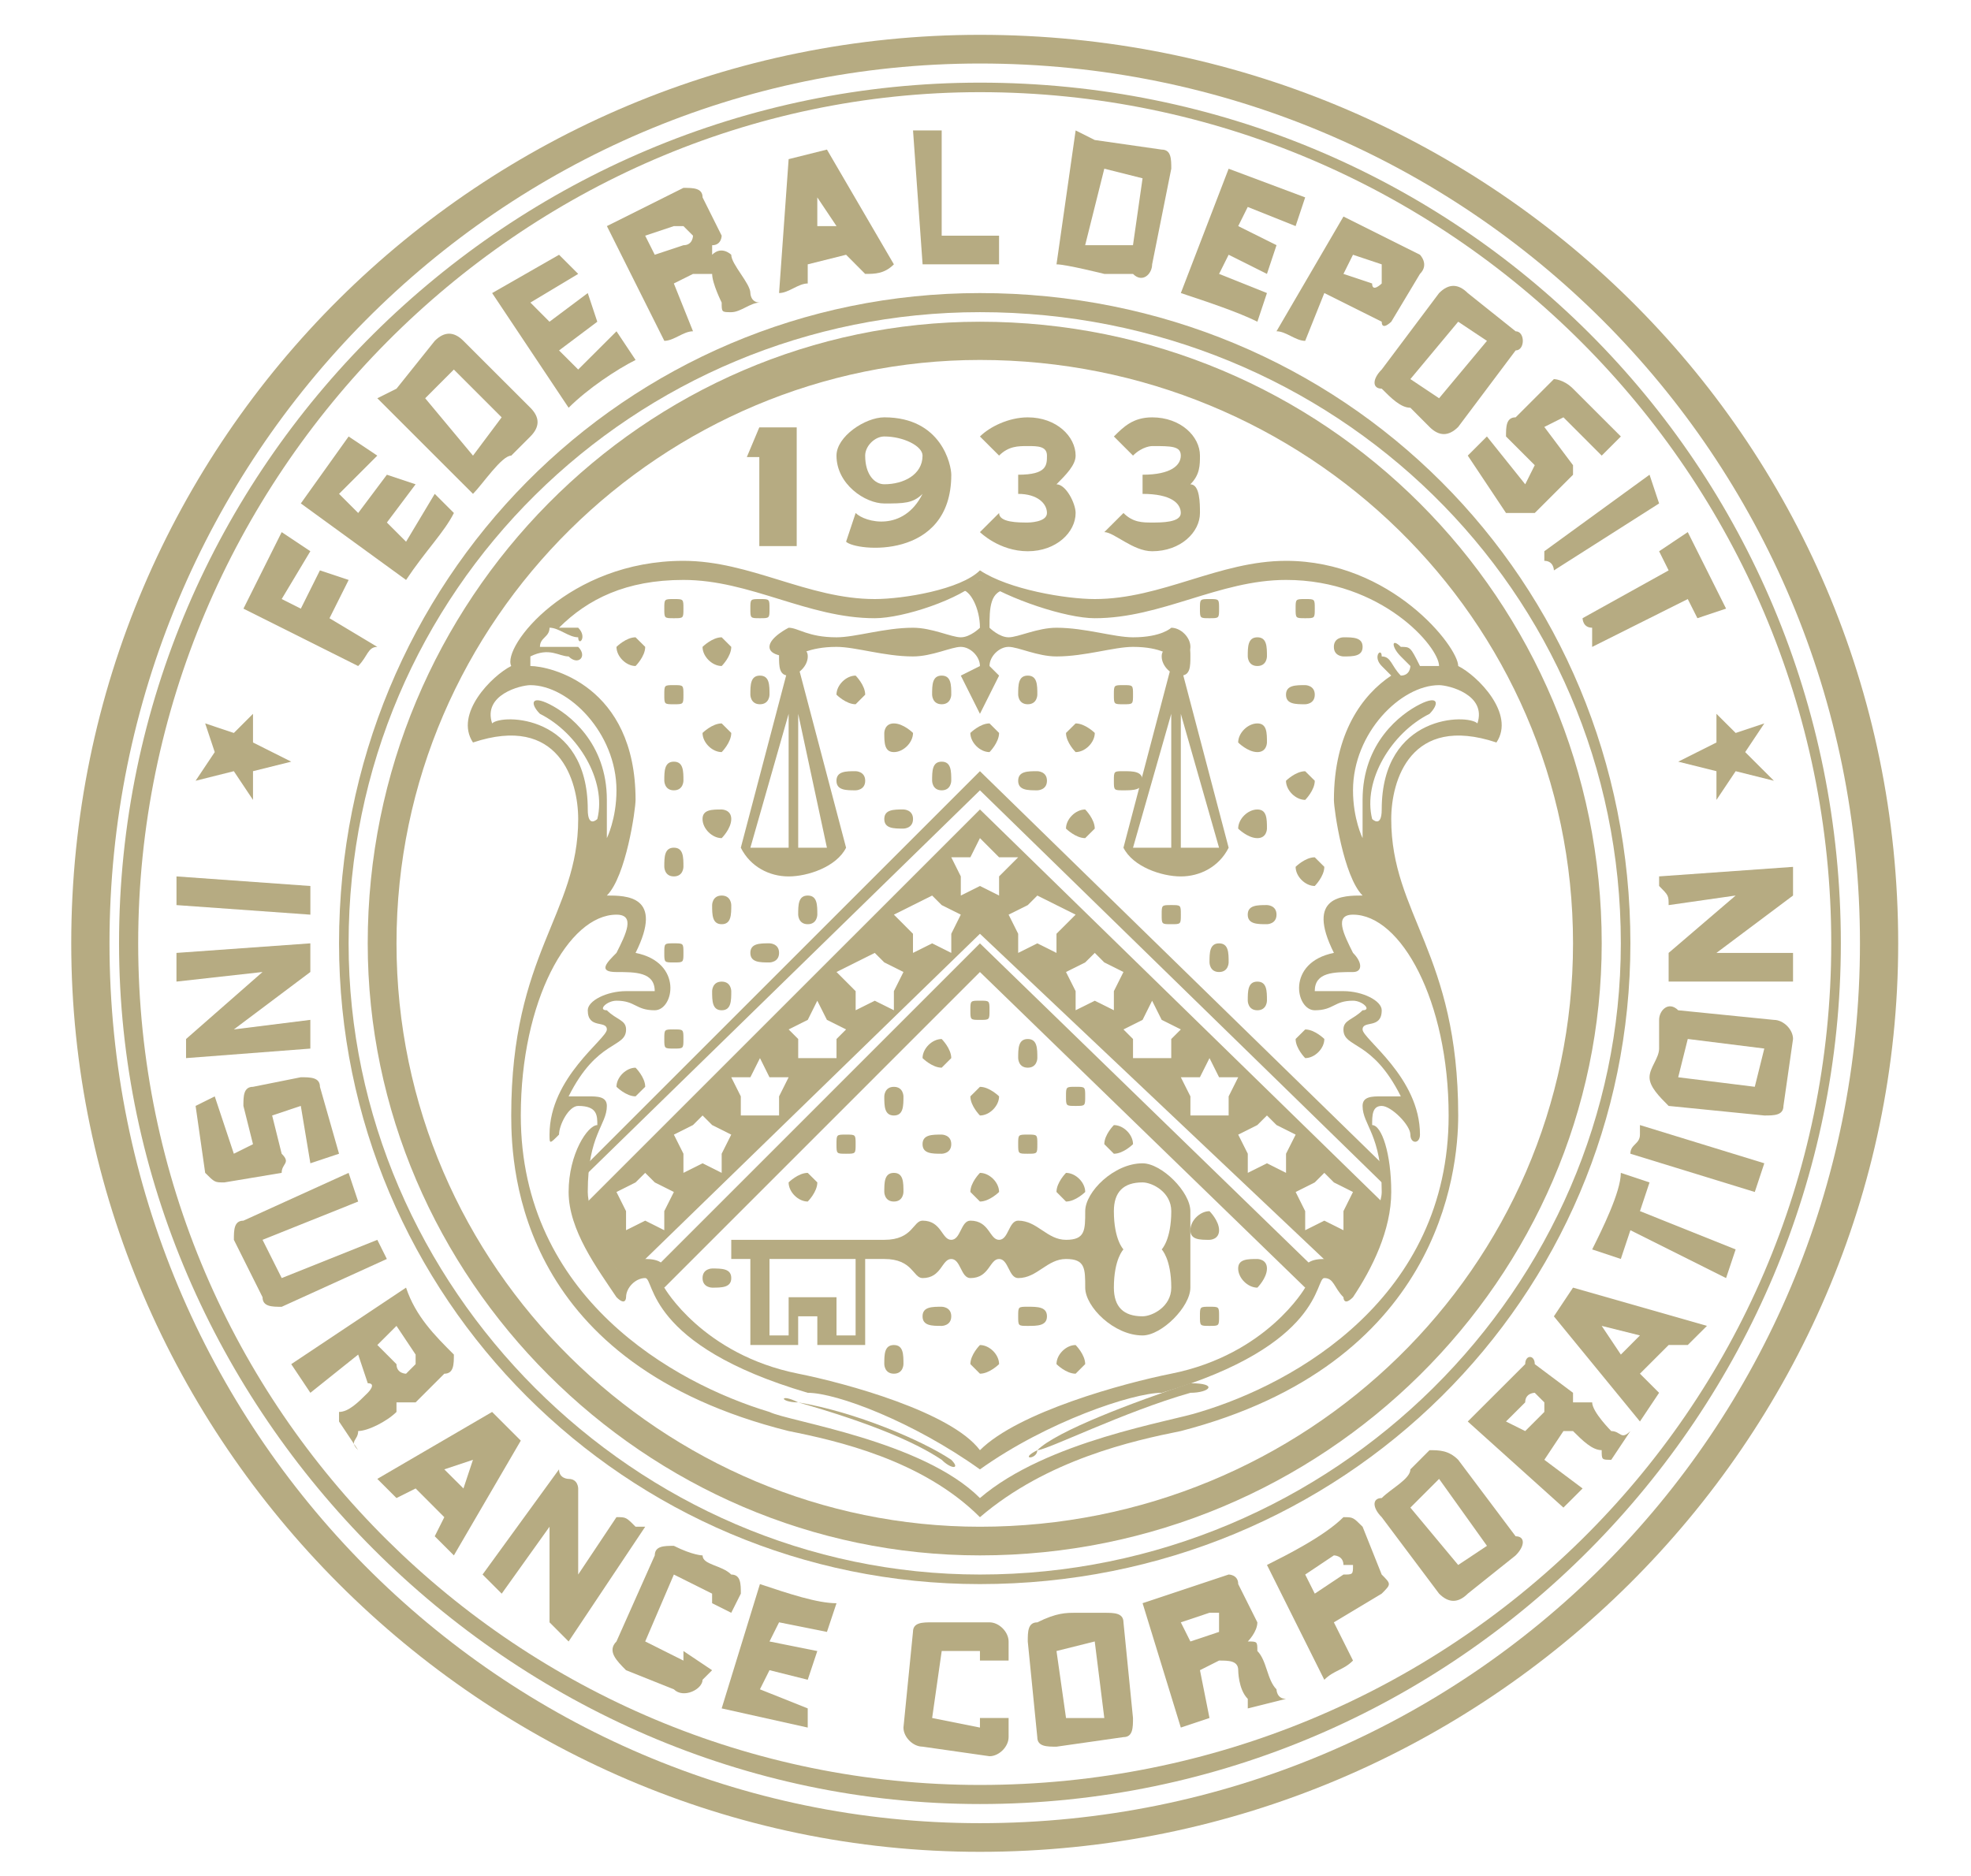 <?xml version="1.0" encoding="UTF-8"?>
<svg width="83px" height="79px" viewBox="0 0 83 79" version="1.1" xmlns="http://www.w3.org/2000/svg" xmlns:xlink="http://www.w3.org/1999/xlink">
    <!-- Generator: Sketch 59.1 (86144) - https://sketch.com -->
    <title>Icon / Visual / About Copy</title>
    <desc>Created with Sketch.</desc>
    <g id="Icon-/-Visual-/-About-Copy" stroke="none" stroke-width="1" fill="none" fill-rule="evenodd">
        <g id="Group-247" transform="translate(3, 1)" fill="#B6AB82">
            <polygon id="Fill-1" points="28.975 17 28.45 18.251 28.975 18.251 28.975 22 30.55 22 30.55 17"></polygon>
            <g id="Group-246">
                <path d="M32.225,18.19 C32.225,19.397 33.433,20.206 34.239,20.206 C35.045,20.206 35.446,20.206 35.849,19.801 C35.045,21.413 33.433,21.01 33.032,20.607 L32.629,21.816 C33.032,22.22 37.059,22.62 37.059,18.997 C37.059,18.593 36.655,16.578 34.239,16.578 L34.239,17.384 C35.045,17.384 35.849,17.787 35.849,18.19 C35.849,18.997 35.045,19.397 34.239,19.397 C33.836,19.397 33.433,18.997 33.433,18.19 C33.433,17.787 33.836,17.384 34.239,17.384 L34.239,16.578 C33.433,16.578 32.225,17.384 32.225,18.19" id="Fill-2"></path>
                <path d="M40.28,22.218 C39.072,22.218 38.266,21.412 38.266,21.412 L39.072,20.608 C39.072,21.009 39.876,21.009 40.28,21.009 C40.28,21.009 41.088,21.009 41.088,20.608 C41.088,20.205 40.683,19.802 39.876,19.802 L39.876,18.995 C41.088,18.995 41.088,18.592 41.088,18.189 C41.088,17.788 40.683,17.788 40.28,17.788 C39.876,17.788 39.473,17.788 39.072,18.189 L38.266,17.385 C38.669,16.982 39.473,16.579 40.28,16.579 C41.489,16.579 42.295,17.385 42.295,18.189 C42.295,18.592 41.89,18.995 41.489,19.399 C41.89,19.399 42.295,20.205 42.295,20.608 C42.295,21.412 41.489,22.218 40.28,22.218" id="Fill-4"></path>
                <path d="M45.517,22.218 C44.711,22.218 43.907,21.412 43.504,21.412 L44.31,20.608 C44.711,21.009 45.114,21.009 45.517,21.009 C45.92,21.009 46.724,21.009 46.724,20.608 C46.724,20.205 46.323,19.802 45.114,19.802 L45.114,18.995 C46.323,18.995 46.724,18.592 46.724,18.189 C46.724,17.788 46.323,17.788 45.517,17.788 C45.517,17.788 45.114,17.788 44.711,18.189 L43.907,17.385 C44.31,16.982 44.711,16.579 45.517,16.579 C46.724,16.579 47.531,17.385 47.531,18.189 C47.531,18.592 47.531,18.995 47.127,19.399 C47.531,19.399 47.531,20.205 47.531,20.608 C47.531,21.412 46.724,22.218 45.517,22.218" id="Fill-6"></path>
                <path d="M29.404,55.248 L29.404,52.028 L28.598,52.028 L28.598,55.651 L30.611,55.651 L30.611,54.442 L31.418,54.442 L31.418,55.651 L33.433,55.651 L33.433,52.028 L34.24,52.028 C35.447,52.028 35.447,52.832 35.85,52.832 C36.654,52.832 36.654,52.028 37.057,52.028 C37.46,52.028 37.46,52.832 37.864,52.832 C38.668,52.832 38.668,52.028 39.071,52.028 C39.474,52.028 39.474,52.832 39.877,52.832 C40.683,52.832 41.087,52.028 41.891,52.028 C42.699,52.028 42.699,52.428 42.699,53.235 C42.699,54.041 43.906,55.248 45.113,55.248 C45.92,55.248 47.127,54.041 47.127,53.235 L47.127,50.014 C47.127,49.205 45.92,47.998 45.113,47.998 L45.113,48.802 C45.517,48.802 46.323,49.205 46.323,50.014 C46.323,51.221 45.92,51.624 45.92,51.624 C45.92,51.624 46.323,52.028 46.323,53.235 C46.323,54.041 45.517,54.442 45.113,54.442 C44.309,54.442 43.906,54.041 43.906,53.235 C43.906,52.028 44.309,51.624 44.309,51.624 C44.309,51.624 43.906,51.221 43.906,50.014 C43.906,49.205 44.309,48.802 45.113,48.802 L45.113,47.998 C43.906,47.998 42.699,49.205 42.699,50.014 C42.699,50.816 42.699,51.221 41.891,51.221 C41.087,51.221 40.683,50.413 39.877,50.413 C39.474,50.413 39.474,51.221 39.071,51.221 C38.668,51.221 38.668,50.413 37.864,50.413 C37.46,50.413 37.46,51.221 37.057,51.221 C36.654,51.221 36.654,50.413 35.85,50.413 C35.447,50.413 35.447,51.221 34.24,51.221 L27.794,51.221 L27.794,52.028 L33.03,52.028 L33.03,55.248 L32.226,55.248 L32.226,53.638 L30.21,53.638 L30.21,55.248 L29.404,55.248 Z" id="Fill-8"></path>
                <path d="M64.449,38.733 C64.449,52.832 52.769,64.512 38.266,64.512 L38.266,63.305 C51.962,63.305 63.241,52.429 63.241,38.733 C63.241,25.039 51.962,14.161 38.266,14.161 C24.974,14.161 13.697,25.039 13.697,38.733 C13.697,52.429 24.974,63.305 38.266,63.305 L38.266,64.512 C24.17,64.512 12.485,52.832 12.485,38.733 C12.485,24.233 24.17,12.551 38.266,12.551 C52.769,12.551 64.449,24.233 64.449,38.733" id="Fill-10"></path>
                <path d="M65.254,38.733 C65.254,23.83 53.171,12.148 38.266,12.148 C23.763,12.148 11.68,23.83 11.68,38.733 C11.68,53.235 23.763,65.318 38.266,65.318 L38.266,65.721 C23.363,65.721 11.277,53.638 11.277,38.733 C11.277,23.427 23.363,11.344 38.266,11.344 C53.574,11.344 65.657,23.427 65.657,38.733 C65.657,53.638 53.574,65.721 38.266,65.721 L38.266,65.318 C53.171,65.318 65.254,53.235 65.254,38.733" id="Fill-12"></path>
                <path d="M75.324,38.733 C75.324,59.275 58.808,75.791 38.266,75.791 L38.266,76.998 C59.617,76.998 76.934,59.679 76.934,38.733 C76.934,17.384 59.617,0.467 38.266,0.467 C17.32,0.467 0,17.384 0,38.733 C0,59.679 17.32,76.998 38.266,76.998 L38.266,75.791 C18.126,75.791 1.611,59.275 1.611,38.733 C1.611,18.19 18.126,1.675 38.266,1.675 C58.808,1.675 75.324,18.19 75.324,38.733" id="Fill-14"></path>
                <path d="M74.519,38.733 C74.519,18.593 58.406,2.481 38.267,2.481 C18.528,2.481 2.013,18.593 2.013,38.733 C2.013,58.469 18.528,74.985 38.267,74.985 L38.267,74.181 C18.931,74.181 2.819,58.469 2.819,38.733 C2.819,18.997 18.931,2.882 38.267,2.882 C58.003,2.882 74.115,18.997 74.115,38.733 C74.115,58.469 58.003,74.181 38.267,74.181 L38.267,74.985 C58.406,74.985 74.519,58.469 74.519,38.733" id="Fill-16"></path>
                <path d="M31.823,5.3 L34.642,10.134 C34.239,10.537 33.836,10.537 33.433,10.537 L32.629,9.73 L31.014,10.134 L31.417,8.523 L32.226,8.523 L31.417,7.314 L31.417,8.523 L31.014,10.134 L31.014,10.94 C30.613,10.94 30.21,11.343 29.807,11.343 L30.21,5.703 L31.823,5.3 Z" id="Fill-18"></path>
                <path d="M62.435,14.968 L60.825,16.578 C60.419,16.578 60.419,16.983 60.419,17.384 L61.629,18.594 L61.228,19.398 L59.615,17.384 L58.809,18.19 L60.419,20.607 L61.629,20.607 L63.241,18.997 L63.241,18.594 L62.032,16.983 L62.838,16.578 L64.449,18.19 L65.255,17.384 L63.241,15.371 C62.838,14.968 62.435,14.968 62.435,14.968" id="Fill-20"></path>
                <path d="M12.889,26.247 C12.486,26.247 12.486,26.65 12.082,27.053 L7.252,24.636 L8.862,21.413 L10.069,22.217 L8.862,24.231 L9.668,24.636 L10.472,23.024 L11.682,23.427 L10.875,25.04 L12.889,26.247 Z" id="Fill-22"></path>
                <path d="M60.824,12.954 C61.228,12.954 61.228,13.76 60.824,13.76 L58.405,16.983 C58.002,17.384 57.601,17.384 57.198,16.983 C56.795,16.578 56.392,16.174 56.392,16.174 C55.989,16.174 55.588,15.774 55.185,15.37 C54.782,15.37 54.782,14.967 55.185,14.564 L57.601,11.344 C58.002,10.94 58.405,10.94 58.809,11.344 L58.405,12.551 L56.392,14.967 L57.601,15.774 L59.617,13.357 L58.405,12.551 L58.809,11.344 L60.824,12.954 Z" id="Fill-24"></path>
                <path d="M26.183,10.537 L25.376,10.94 L24.572,9.73 L25.779,9.329 C26.183,9.329 26.183,8.926 26.183,8.926 L25.779,8.523 L25.376,8.523 L24.169,8.926 L24.572,9.73 L25.376,10.94 L26.183,12.953 C25.779,12.953 25.376,13.356 24.975,13.356 L22.557,8.523 L25.779,6.913 C26.183,6.913 26.586,6.913 26.586,7.314 L27.39,8.926 C27.39,8.926 27.39,9.329 26.989,9.329 L26.989,9.73 C27.39,9.329 27.793,9.73 27.793,9.73 C27.793,10.133 28.599,10.94 28.599,11.343 C28.599,11.343 28.599,11.744 29.002,11.744 C28.599,11.744 28.196,12.149 27.793,12.149 C27.39,12.149 27.39,12.149 27.39,11.744 C27.39,11.744 26.989,10.94 26.989,10.537 L26.183,10.537 Z" id="Fill-26"></path>
                <polygon id="Fill-28" points="39.071 10.134 39.071 8.927 36.655 8.927 36.655 4.494 35.448 4.494 35.851 10.134"></polygon>
                <path d="M15.307,19.801 L16.114,20.607 C15.71,21.414 14.904,22.218 14.1,23.427 L9.668,20.204 L11.681,17.384 L12.888,18.191 L11.278,19.801 L12.084,20.607 L13.292,18.995 L14.501,19.398 L13.292,21.008 L14.1,21.817 L15.307,19.801 Z" id="Fill-30"></path>
                <path d="M16.918,19.801 L12.889,15.774 L13.697,15.371 L14.905,15.774 L16.918,18.191 L18.125,16.578 L16.112,14.565 L14.905,15.774 L13.697,15.371 L15.308,13.357 C15.711,12.954 16.112,12.954 16.515,13.357 L19.335,16.175 C19.738,16.578 19.738,16.981 19.335,17.384 L18.528,18.191 C18.125,18.191 17.321,19.398 16.918,19.801" id="Fill-32"></path>
                <path d="M22.961,12.954 L23.765,14.161 C22.961,14.564 21.751,15.37 20.945,16.174 L17.724,11.344 L20.542,9.731 L21.348,10.537 L19.335,11.744 L20.139,12.551 L21.751,11.344 L22.152,12.551 L20.542,13.76 L21.348,14.564 L22.961,12.954 Z" id="Fill-34"></path>
                <path d="M41.49,10.134 L42.296,4.494 L43.1,4.897 L43.503,6.105 L42.697,9.327 L44.711,9.327 L45.114,6.51 L43.503,6.105 L43.1,4.897 L45.92,5.301 C46.323,5.301 46.323,5.704 46.323,6.105 L45.517,10.134 C45.517,10.537 45.114,10.94 44.711,10.537 L43.503,10.537 C43.503,10.537 41.891,10.134 41.49,10.134" id="Fill-36"></path>
                <path d="M50.352,11.343 L49.949,12.55 C49.142,12.149 47.933,11.744 46.726,11.343 L48.739,6.107 L51.962,7.314 L51.559,8.523 L49.543,7.717 L49.142,8.523 L50.755,9.327 L50.352,10.537 L48.739,9.73 L48.336,10.537 L50.352,11.343 Z" id="Fill-38"></path>
                <path d="M52.768,11.343 L53.574,10.537 L54.781,10.94 C54.781,11.343 55.185,10.94 55.185,10.94 L55.185,10.537 L55.185,10.134 L53.975,9.73 L53.574,10.537 L52.768,11.343 L51.962,13.357 C51.561,13.357 51.155,12.953 50.754,12.953 L53.574,8.12 L56.795,9.73 C56.795,9.73 57.198,10.134 56.795,10.537 L55.588,12.55 C55.588,12.55 55.185,12.953 55.185,12.55 L52.768,11.343 Z" id="Fill-40"></path>
                <path d="M62.032,22.218 L66.463,18.995 L66.866,20.205 L62.436,23.025 C62.436,23.025 62.436,22.622 62.032,22.622 L62.032,22.218 Z" id="Fill-42"></path>
                <path d="M68.073,24.232 L64.046,26.248 L64.046,25.439 C63.643,25.439 63.643,25.038 63.643,25.038 L67.267,23.025 L66.866,22.219 L68.073,21.412 L69.686,24.635 L68.479,25.038 L68.073,24.232 Z" id="Fill-44"></path>
                <polygon id="Fill-46" points="7.654 29.066 7.654 30.273 9.264 31.081 7.654 31.482 7.654 32.692 6.847 31.482 5.237 31.885 6.043 30.678 5.64 29.469 6.847 29.872"></polygon>
                <polygon id="Fill-48" points="69.281 29.066 69.281 30.273 67.671 31.081 69.281 31.482 69.281 32.692 70.09 31.482 71.7 31.885 70.491 30.678 71.297 29.469 70.09 29.872"></polygon>
                <path d="M25.78,68.54 L25.78,68.943 L24.17,68.137 L25.377,65.319 L26.987,66.123 L26.987,66.526 L27.793,66.93 L28.197,66.123 C28.197,65.72 28.197,65.319 27.793,65.319 C27.39,64.916 26.586,64.916 26.586,64.513 C26.586,64.513 26.183,64.513 25.377,64.11 C24.974,64.11 24.573,64.11 24.573,64.513 L22.96,68.137 C22.557,68.54 22.96,68.943 23.363,69.349 L25.377,70.153 C25.78,70.556 26.586,70.153 26.586,69.749 L26.987,69.349 L25.78,68.54 Z" id="Fill-50"></path>
                <polygon id="Fill-52" points="10.07 37.525 4.432 37.122 4.432 35.914 10.07 36.318 10.07 36.718"></polygon>
                <path d="M9.667,44.373 L7.654,44.776 C7.25,44.776 7.25,45.179 7.25,45.58 L7.654,47.193 L6.847,47.594 L6.043,45.179 L5.237,45.58 L5.64,48.4 C6.043,48.803 6.043,48.803 6.446,48.803 L8.861,48.4 C8.861,47.997 9.264,47.997 8.861,47.594 L8.46,45.983 L9.667,45.58 L10.07,47.997 L11.277,47.594 L10.473,44.776 C10.473,44.373 10.07,44.373 9.667,44.373" id="Fill-54"></path>
                <polygon id="Fill-56" points="6.848 42.359 10.069 41.956 10.069 42.763 10.069 43.166 4.835 43.567 4.835 42.763 8.055 39.94 4.431 40.344 4.431 39.136 10.069 38.733 10.069 39.537 10.069 39.94"></polygon>
                <path d="M8.056,53.637 C8.056,54.041 8.459,54.041 8.863,54.041 L13.29,52.027 L12.889,51.221 L8.863,52.831 L8.056,51.221 L12.083,49.608 L11.68,48.401 L7.25,50.414 C6.849,50.414 6.849,50.815 6.849,51.221 L8.056,53.637 Z" id="Fill-58"></path>
                <polygon id="Fill-60" points="13.696 62.097 14.503 61.693 15.71 60.889 16.917 60.486 16.516 61.693 15.71 60.889 14.503 61.693 15.71 62.903 15.307 63.707 16.113 64.513 18.931 59.678 17.723 58.47 12.888 61.29"></polygon>
                <path d="M16.113,56.054 C16.113,56.457 16.113,56.86 15.71,56.86 L14.502,58.067 L13.696,58.067 L13.696,58.47 C13.291,58.873 12.487,59.274 12.083,59.274 C12.083,59.677 11.68,59.677 12.083,60.081 L11.277,58.873 L11.277,58.47 C11.68,58.47 12.083,58.067 12.487,57.664 C12.487,57.664 12.89,57.261 12.487,57.261 L12.083,56.054 L12.89,55.65 L13.696,56.457 C13.696,56.86 14.099,56.86 14.099,56.86 L14.502,56.457 L14.502,56.054 L13.696,54.846 L12.89,55.65 L12.083,56.054 L10.07,57.664 L9.264,56.457 L14.099,53.234 C14.502,54.443 15.306,55.247 16.113,56.054" id="Fill-62"></path>
                <path d="M31.823,67.735 L32.226,66.527 C31.417,66.527 30.21,66.124 29.001,65.721 L27.39,70.957 L31.014,71.764 L31.014,70.957 L29.001,70.153 L29.404,69.347 L31.014,69.75 L31.417,68.541 L29.404,68.138 L29.807,67.331 L31.823,67.735 Z" id="Fill-64"></path>
                <path d="M21.348,65.318 L22.96,62.901 C23.364,62.901 23.364,62.901 23.764,63.305 L24.17,63.305 L20.945,68.138 L20.141,67.332 L20.141,63.305 L18.127,66.124 L17.321,65.318 L20.541,60.888 C20.541,61.291 20.945,61.291 20.945,61.291 C21.348,61.291 21.348,61.694 21.348,61.694 L21.348,65.318 Z" id="Fill-66"></path>
                <path d="M41.49,72.569 C41.087,72.569 40.681,72.569 40.681,72.166 L40.28,68.137 C40.28,67.734 40.28,67.333 40.681,67.333 C41.49,66.93 41.891,66.93 42.296,66.93 L43.503,66.93 C43.907,66.93 44.31,66.93 44.31,67.333 L44.711,71.362 C44.711,71.763 44.711,72.166 44.31,72.166 L43.503,71.362 L43.1,68.137 L41.49,68.54 L41.891,71.362 L43.503,71.362 L44.31,72.166 L41.49,72.569 Z" id="Fill-68"></path>
                <path d="M53.573,62.902 C53.976,62.902 53.976,62.902 54.38,63.305 L55.184,65.319 C55.587,65.722 55.587,65.722 55.184,66.123 L53.17,67.332 L52.366,66.123 L53.573,65.319 C53.976,65.319 53.976,65.319 53.976,64.915 L53.573,64.915 C53.573,64.512 53.17,64.512 53.17,64.512 L51.963,65.319 L52.366,66.123 L53.17,67.332 L53.976,68.942 C53.573,69.348 53.17,69.348 52.767,69.751 L50.353,64.915 C51.154,64.512 52.767,63.708 53.573,62.902" id="Fill-70"></path>
                <path d="M69.686,52.832 L65.657,50.816 L65.254,52.026 L64.047,51.625 C64.45,50.816 65.254,49.206 65.254,48.4 L66.463,48.803 L66.06,50.012 L70.089,51.625 L69.686,52.832 Z" id="Fill-72"></path>
                <path d="M38.266,71.361 L38.266,71.764 L36.253,71.361 L36.656,68.539 L38.266,68.539 L38.266,68.942 L39.473,68.942 L39.473,68.138 C39.473,67.735 39.072,67.332 38.669,67.332 L37.46,67.332 L36.253,67.332 C35.849,67.332 35.446,67.332 35.446,67.735 L35.045,71.764 C35.045,72.167 35.446,72.568 35.849,72.568 L38.669,72.971 C39.072,72.971 39.473,72.568 39.473,72.167 L39.473,71.361 L38.266,71.361 Z" id="Fill-74"></path>
                <path d="M48.739,65.318 C48.739,65.318 49.142,65.318 49.142,65.721 L49.948,67.332 C49.948,67.735 49.545,68.138 49.545,68.138 C49.948,68.138 49.948,68.138 49.948,68.539 C50.351,68.942 50.351,69.751 50.754,70.154 C50.754,70.154 50.754,70.555 51.155,70.555 L49.545,70.958 L49.545,70.555 C49.142,70.154 49.142,69.347 49.142,69.347 C49.142,68.942 48.739,68.942 48.335,68.942 L47.531,69.347 L47.128,68.138 L48.335,67.735 L48.335,67.332 L48.335,66.928 L47.932,66.928 L46.725,67.332 L47.128,68.138 L47.531,69.347 L47.932,71.361 L46.725,71.764 L45.115,66.525 L48.739,65.318 Z" id="Fill-76"></path>
                <path d="M58.809,66.124 C58.405,66.527 58.002,66.527 57.601,66.124 L55.185,62.903 C54.782,62.5 54.782,62.097 55.185,62.097 C55.588,61.693 56.392,61.29 56.392,60.889 C56.392,60.889 56.795,60.486 57.198,60.081 C57.601,60.081 58.002,60.081 58.405,60.486 L60.824,63.707 C61.228,63.707 61.228,64.11 60.824,64.513 L59.617,64.11 L57.601,61.29 L56.392,62.5 L58.405,64.916 L59.617,64.11 L60.824,64.513 L58.809,66.124 Z" id="Fill-78"></path>
                <path d="M61.227,56.457 C61.227,56.053 61.63,56.053 61.63,56.457 L63.241,57.664 L63.241,58.067 L64.047,58.067 C64.047,58.47 64.851,59.276 64.851,59.276 C65.254,59.276 65.254,59.677 65.657,59.276 L64.851,60.486 C64.448,60.486 64.448,60.486 64.448,60.08 C64.047,60.08 63.644,59.677 63.241,59.276 L62.837,59.276 L62.033,60.486 L61.227,59.276 L62.033,58.47 L62.033,58.067 L61.63,57.664 C61.63,57.664 61.227,57.664 61.227,58.067 L60.418,58.873 L61.227,59.276 L62.033,60.486 L63.644,61.693 L62.837,62.499 L58.808,58.873 C59.617,58.067 60.418,57.263 61.227,56.457" id="Fill-80"></path>
                <polygon id="Fill-82" points="66.865 57.665 66.059 56.858 65.255 56.054 64.448 54.845 66.059 55.248 65.255 56.054 66.059 56.858 67.268 55.651 68.072 55.651 68.881 54.845 63.241 53.234 62.435 54.444 66.059 58.872"></polygon>
                <path d="M66.059,46.387 L71.296,47.997 L70.895,49.206 L65.656,47.594 C65.656,47.193 66.059,47.193 66.059,46.79 L66.059,46.387 Z" id="Fill-84"></path>
                <path d="M70.089,36.719 L67.267,37.123 C67.267,36.719 67.267,36.719 66.866,36.316 L66.866,35.913 L72.506,35.512 L72.506,36.719 L69.28,39.136 L72.506,39.136 L72.506,40.343 L67.267,40.343 L67.267,39.539 L67.267,39.136 L70.089,36.719 Z" id="Fill-86"></path>
                <path d="M72.102,45.581 C72.102,45.984 71.699,45.984 71.296,45.984 L67.267,45.581 C66.866,45.178 66.463,44.775 66.463,44.374 C66.463,43.971 66.866,43.567 66.866,43.164 L66.866,41.957 C66.866,41.552 67.267,41.149 67.67,41.552 L71.699,41.957 C72.102,41.957 72.506,42.36 72.506,42.761 L71.296,43.164 L68.073,42.761 L67.67,44.374 L70.895,44.775 L71.296,43.164 L72.506,42.761 L72.102,45.581 Z" id="Fill-88"></path>
                <path d="M30.21,27.455 C30.613,27.455 31.016,27.052 31.016,26.648 C31.016,26.248 30.613,26.248 30.21,26.248 C29.806,26.248 29.806,26.248 29.806,26.648 C29.806,27.052 29.806,27.455 30.21,27.455" id="Fill-90"></path>
                <path d="M30.21,27.052 L28.196,34.705 L28.599,34.705 L30.21,29.066 L30.21,34.705 L30.613,34.705 L30.613,29.066 L31.822,34.705 L28.196,34.705 C28.599,35.511 29.403,35.915 30.21,35.915 C31.016,35.915 32.225,35.511 32.629,34.705 L30.613,27.052 L30.21,27.052 Z" id="Fill-92"></path>
                <path d="M38.266,23.426 L39.473,23.83 C38.669,23.83 38.669,24.636 38.669,25.44 C38.669,25.44 39.072,25.843 39.473,25.843 C39.876,25.843 40.683,25.44 41.489,25.44 C42.698,25.44 43.906,25.843 44.712,25.843 C45.919,25.843 46.322,25.44 46.322,25.44 C46.725,25.44 47.129,25.843 47.129,26.246 C47.129,26.649 46.725,26.649 46.322,26.649 C46.322,26.649 45.919,26.246 44.712,26.246 C43.906,26.246 42.698,26.649 41.489,26.649 C40.683,26.649 39.876,26.246 39.473,26.246 C39.072,26.246 38.669,26.649 38.669,27.053 L39.072,27.456 L38.266,29.066 L37.46,27.456 L38.266,27.053 C38.266,26.649 37.863,26.246 37.46,26.246 C37.059,26.246 36.253,26.649 35.446,26.649 C34.239,26.649 33.032,26.246 32.226,26.246 C31.016,26.246 30.613,26.649 30.21,26.649 C30.21,26.649 29.403,26.649 29.403,26.246 C29.403,25.843 30.21,25.44 30.21,25.44 C30.613,25.44 31.016,25.843 32.226,25.843 C33.032,25.843 34.239,25.44 35.446,25.44 C36.253,25.44 37.059,25.843 37.46,25.843 C37.863,25.843 38.266,25.44 38.266,25.44 C38.266,24.636 37.863,23.83 37.46,23.83 L38.266,23.426 Z" id="Fill-94"></path>
                <path d="M46.725,27.455 C46.322,27.455 45.919,27.052 45.919,26.648 C45.919,26.248 46.322,26.248 46.725,26.248 C47.128,26.248 47.128,26.248 47.128,26.648 C47.128,27.052 47.128,27.455 46.725,27.455" id="Fill-96"></path>
                <path d="M46.725,27.052 L48.739,34.705 L48.335,34.705 L46.725,29.066 L46.725,34.705 L46.322,34.705 L46.322,29.066 L44.712,34.705 L48.739,34.705 C48.335,35.511 47.531,35.915 46.725,35.915 C45.919,35.915 44.712,35.511 44.309,34.705 L46.322,27.052 L46.725,27.052 Z" id="Fill-98"></path>
                <path d="M25.377,25.039 C25.78,25.039 25.78,25.039 25.78,24.635 C25.78,24.232 25.78,24.232 25.377,24.232 C24.974,24.232 24.974,24.232 24.974,24.635 C24.974,25.039 24.974,25.039 25.377,25.039" id="Fill-100"></path>
                <path d="M23.764,27.052 C23.764,27.052 24.17,26.649 24.17,26.246 L23.764,25.843 C23.363,25.843 22.96,26.246 22.96,26.246 C22.96,26.649 23.363,27.052 23.764,27.052" id="Fill-102"></path>
                <path d="M27.391,27.052 C27.391,27.052 27.794,26.649 27.794,26.246 L27.391,25.843 C26.988,25.843 26.584,26.246 26.584,26.246 C26.584,26.649 26.988,27.052 27.391,27.052" id="Fill-104"></path>
                <path d="M25.377,28.663 C25.78,28.663 25.78,28.663 25.78,28.26 C25.78,27.857 25.78,27.857 25.377,27.857 C24.974,27.857 24.974,27.857 24.974,28.26 C24.974,28.663 24.974,28.663 25.377,28.663" id="Fill-106"></path>
                <path d="M29.001,25.039 C29.405,25.039 29.405,25.039 29.405,24.635 C29.405,24.232 29.405,24.232 29.001,24.232 C28.598,24.232 28.598,24.232 28.598,24.635 C28.598,25.039 28.598,25.039 29.001,25.039" id="Fill-108"></path>
                <path d="M47.933,25.039 C48.336,25.039 48.336,25.039 48.336,24.635 C48.336,24.232 48.336,24.232 47.933,24.232 C47.53,24.232 47.53,24.232 47.53,24.635 C47.53,25.039 47.53,25.039 47.933,25.039" id="Fill-110"></path>
                <path d="M51.963,25.039 C52.366,25.039 52.366,25.039 52.366,24.635 C52.366,24.232 52.366,24.232 51.963,24.232 C51.559,24.232 51.559,24.232 51.559,24.635 C51.559,25.039 51.559,25.039 51.963,25.039" id="Fill-112"></path>
                <path d="M29.001,28.663 C29.405,28.663 29.405,28.26 29.405,28.26 C29.405,27.857 29.405,27.456 29.001,27.456 C28.598,27.456 28.598,27.857 28.598,28.26 C28.598,28.26 28.598,28.663 29.001,28.663" id="Fill-114"></path>
                <path d="M33.031,32.288 C33.031,32.288 33.434,32.288 33.434,31.885 C33.434,31.482 33.031,31.482 33.031,31.482 C32.628,31.482 32.224,31.482 32.224,31.885 C32.224,32.288 32.628,32.288 33.031,32.288" id="Fill-116"></path>
                <path d="M35.044,33.9 C35.044,33.9 35.448,33.9 35.448,33.497 C35.448,33.094 35.044,33.094 35.044,33.094 C34.641,33.094 34.238,33.094 34.238,33.497 C34.238,33.9 34.641,33.9 35.044,33.9" id="Fill-118"></path>
                <path d="M27.391,30.678 C27.391,30.678 27.794,30.274 27.794,29.871 L27.391,29.47 C26.988,29.47 26.584,29.871 26.584,29.871 C26.584,30.274 26.988,30.678 27.391,30.678" id="Fill-120"></path>
                <path d="M25.377,32.288 C25.78,32.288 25.78,31.885 25.78,31.885 C25.78,31.482 25.78,31.081 25.377,31.081 C24.974,31.081 24.974,31.482 24.974,31.885 C24.974,31.885 24.974,32.288 25.377,32.288" id="Fill-122"></path>
                <path d="M27.391,34.302 C27.391,34.302 27.794,33.901 27.794,33.496 C27.794,33.095 27.391,33.095 27.391,33.095 C26.988,33.095 26.584,33.095 26.584,33.496 C26.584,33.901 26.988,34.302 27.391,34.302" id="Fill-124"></path>
                <path d="M31.015,37.927 C31.418,37.927 31.418,37.524 31.418,37.524 C31.418,37.121 31.418,36.72 31.015,36.72 C30.612,36.72 30.612,37.121 30.612,37.524 C30.612,37.524 30.612,37.927 31.015,37.927" id="Fill-126"></path>
                <path d="M25.377,35.914 C25.78,35.914 25.78,35.511 25.78,35.511 C25.78,35.108 25.78,34.704 25.377,34.704 C24.974,34.704 24.974,35.108 24.974,35.511 C24.974,35.511 24.974,35.914 25.377,35.914" id="Fill-128"></path>
                <path d="M25.377,39.538 C25.78,39.538 25.78,39.538 25.78,39.135 C25.78,38.732 25.78,38.732 25.377,38.732 C24.974,38.732 24.974,38.732 24.974,39.135 C24.974,39.538 24.974,39.538 25.377,39.538" id="Fill-130"></path>
                <path d="M25.377,43.165 C25.78,43.165 25.78,43.165 25.78,42.762 C25.78,42.358 25.78,42.358 25.377,42.358 C24.974,42.358 24.974,42.358 24.974,42.762 C24.974,43.165 24.974,43.165 25.377,43.165" id="Fill-132"></path>
                <path d="M27.391,41.552 C27.794,41.552 27.794,41.149 27.794,40.745 C27.794,40.745 27.794,40.345 27.391,40.345 C26.988,40.345 26.988,40.745 26.988,40.745 C26.988,41.149 26.988,41.552 27.391,41.552" id="Fill-134"></path>
                <path d="M29.404,39.538 C29.404,39.538 29.807,39.538 29.807,39.135 C29.807,38.732 29.404,38.732 29.404,38.732 C29.001,38.732 28.598,38.732 28.598,39.135 C28.598,39.538 29.001,39.538 29.404,39.538" id="Fill-136"></path>
                <path d="M27.391,37.927 C27.794,37.927 27.794,37.524 27.794,37.121 C27.794,37.121 27.794,36.72 27.391,36.72 C26.988,36.72 26.988,37.121 26.988,37.121 C26.988,37.524 26.988,37.927 27.391,37.927" id="Fill-138"></path>
                <path d="M23.764,45.178 L24.17,44.775 C24.17,44.372 23.764,43.971 23.764,43.971 C23.363,43.971 22.96,44.372 22.96,44.775 C22.96,44.775 23.363,45.178 23.764,45.178" id="Fill-140"></path>
                <path d="M33.031,28.663 L33.434,28.26 C33.434,27.857 33.031,27.456 33.031,27.456 C32.628,27.456 32.224,27.857 32.224,28.26 C32.224,28.26 32.628,28.663 33.031,28.663" id="Fill-142"></path>
                <path d="M34.642,30.678 C35.045,30.678 35.448,30.274 35.448,29.871 C35.448,29.871 35.045,29.47 34.642,29.47 C34.238,29.47 34.238,29.871 34.238,29.871 C34.238,30.274 34.238,30.678 34.642,30.678" id="Fill-144"></path>
                <path d="M36.655,32.288 C37.058,32.288 37.058,31.885 37.058,31.885 C37.058,31.482 37.058,31.081 36.655,31.081 C36.252,31.081 36.252,31.482 36.252,31.885 C36.252,31.885 36.252,32.288 36.655,32.288" id="Fill-146"></path>
                <path d="M36.655,28.663 C37.058,28.663 37.058,28.26 37.058,28.26 C37.058,27.857 37.058,27.456 36.655,27.456 C36.252,27.456 36.252,27.857 36.252,28.26 C36.252,28.26 36.252,28.663 36.655,28.663" id="Fill-148"></path>
                <path d="M38.669,30.678 C38.669,30.678 39.072,30.274 39.072,29.871 L38.669,29.47 C38.266,29.47 37.862,29.871 37.862,29.871 C37.862,30.274 38.266,30.678 38.669,30.678" id="Fill-150"></path>
                <path d="M40.28,28.663 C40.683,28.663 40.683,28.26 40.683,28.26 C40.683,27.857 40.683,27.456 40.28,27.456 C39.876,27.456 39.876,27.857 39.876,28.26 C39.876,28.26 39.876,28.663 40.28,28.663" id="Fill-152"></path>
                <path d="M42.295,30.678 C42.698,30.678 43.102,30.274 43.102,29.871 C43.102,29.871 42.698,29.47 42.295,29.47 L41.89,29.871 C41.89,30.274 42.295,30.678 42.295,30.678" id="Fill-154"></path>
                <path d="M44.309,28.663 C44.712,28.663 44.712,28.663 44.712,28.26 C44.712,27.857 44.712,27.857 44.309,27.857 C43.906,27.857 43.906,27.857 43.906,28.26 C43.906,28.663 43.906,28.663 44.309,28.663" id="Fill-156"></path>
                <path d="M40.682,32.288 C40.682,32.288 41.088,32.288 41.088,31.885 C41.088,31.482 40.682,31.482 40.682,31.482 C40.279,31.482 39.876,31.482 39.876,31.885 C39.876,32.288 40.279,32.288 40.682,32.288" id="Fill-158"></path>
                <path d="M42.698,34.302 L43.101,33.901 C43.101,33.496 42.698,33.095 42.698,33.095 C42.295,33.095 41.889,33.496 41.889,33.901 C41.889,33.901 42.295,34.302 42.698,34.302" id="Fill-160"></path>
                <path d="M44.309,32.288 C44.712,32.288 45.115,32.288 45.115,31.885 C45.115,31.482 44.712,31.482 44.309,31.482 C43.906,31.482 43.906,31.482 43.906,31.885 C43.906,32.288 43.906,32.288 44.309,32.288" id="Fill-162"></path>
                <path d="M49.949,27.052 C50.352,27.052 50.352,26.649 50.352,26.649 C50.352,26.246 50.352,25.843 49.949,25.843 C49.544,25.843 49.544,26.246 49.544,26.649 C49.544,26.649 49.544,27.052 49.949,27.052" id="Fill-164"></path>
                <path d="M53.573,26.649 C53.976,26.649 54.38,26.649 54.38,26.246 C54.38,25.843 53.976,25.843 53.573,25.843 C53.573,25.843 53.17,25.843 53.17,26.246 C53.17,26.649 53.573,26.649 53.573,26.649" id="Fill-166"></path>
                <path d="M51.963,28.663 C51.963,28.663 52.366,28.663 52.366,28.26 C52.366,27.857 51.963,27.857 51.963,27.857 C51.559,27.857 51.154,27.857 51.154,28.26 C51.154,28.663 51.559,28.663 51.963,28.663" id="Fill-168"></path>
                <path d="M49.949,30.678 C50.352,30.678 50.352,30.274 50.352,30.274 C50.352,29.871 50.352,29.47 49.949,29.47 C49.544,29.47 49.14,29.871 49.14,30.274 C49.14,30.274 49.544,30.678 49.949,30.678" id="Fill-170"></path>
                <path d="M49.949,34.302 C50.352,34.302 50.352,33.901 50.352,33.901 C50.352,33.496 50.352,33.095 49.949,33.095 C49.544,33.095 49.14,33.496 49.14,33.901 C49.14,33.901 49.544,34.302 49.949,34.302" id="Fill-172"></path>
                <path d="M51.963,32.691 C51.963,32.691 52.366,32.288 52.366,31.885 L51.963,31.484 C51.559,31.484 51.154,31.885 51.154,31.885 C51.154,32.288 51.559,32.691 51.963,32.691" id="Fill-174"></path>
                <path d="M52.365,36.317 C52.365,36.317 52.768,35.913 52.768,35.51 L52.365,35.109 C51.962,35.109 51.559,35.51 51.559,35.51 C51.559,35.913 51.962,36.317 52.365,36.317" id="Fill-176"></path>
                <path d="M50.352,37.927 C50.352,37.927 50.755,37.927 50.755,37.524 C50.755,37.121 50.352,37.121 50.352,37.121 C49.949,37.121 49.543,37.121 49.543,37.524 C49.543,37.927 49.949,37.927 50.352,37.927" id="Fill-178"></path>
                <path d="M46.322,37.927 C46.726,37.927 46.726,37.927 46.726,37.524 C46.726,37.121 46.726,37.121 46.322,37.121 C45.919,37.121 45.919,37.121 45.919,37.524 C45.919,37.927 45.919,37.927 46.322,37.927" id="Fill-180"></path>
                <path d="M48.336,39.941 C48.739,39.941 48.739,39.538 48.739,39.538 C48.739,39.135 48.739,38.734 48.336,38.734 C47.933,38.734 47.933,39.135 47.933,39.538 C47.933,39.538 47.933,39.941 48.336,39.941" id="Fill-182"></path>
                <path d="M49.949,41.552 C50.352,41.552 50.352,41.149 50.352,41.149 C50.352,40.745 50.352,40.345 49.949,40.345 C49.544,40.345 49.544,40.745 49.544,41.149 C49.544,41.149 49.544,41.552 49.949,41.552" id="Fill-184"></path>
                <path d="M51.963,43.567 C52.366,43.567 52.769,43.164 52.769,42.761 C52.769,42.761 52.366,42.36 51.963,42.36 L51.559,42.761 C51.559,43.164 51.963,43.567 51.963,43.567" id="Fill-186"></path>
                <path d="M26.988,53.235 C27.391,53.235 27.794,53.235 27.794,52.832 C27.794,52.428 27.391,52.428 26.988,52.428 C26.988,52.428 26.585,52.428 26.585,52.832 C26.585,53.235 26.988,53.235 26.988,53.235" id="Fill-188"></path>
                <path d="M31.015,49.608 C31.015,49.608 31.418,49.205 31.418,48.802 L31.015,48.401 C30.612,48.401 30.209,48.802 30.209,48.802 C30.209,49.205 30.612,49.608 31.015,49.608" id="Fill-190"></path>
                <path d="M32.628,47.595 C33.031,47.595 33.031,47.595 33.031,47.192 C33.031,46.788 33.031,46.788 32.628,46.788 C32.225,46.788 32.225,46.788 32.225,47.192 C32.225,47.595 32.225,47.595 32.628,47.595" id="Fill-192"></path>
                <path d="M34.642,45.984 C35.045,45.984 35.045,45.581 35.045,45.178 C35.045,45.178 35.045,44.777 34.642,44.777 C34.238,44.777 34.238,45.178 34.238,45.178 C34.238,45.581 34.238,45.984 34.642,45.984" id="Fill-194"></path>
                <path d="M36.655,43.97 L37.058,43.567 C37.058,43.164 36.655,42.763 36.655,42.763 C36.252,42.763 35.849,43.164 35.849,43.567 C35.849,43.567 36.252,43.97 36.655,43.97" id="Fill-196"></path>
                <path d="M38.266,41.957 C38.669,41.957 38.669,41.957 38.669,41.551 C38.669,41.148 38.669,41.148 38.266,41.148 C37.863,41.148 37.863,41.148 37.863,41.551 C37.863,41.957 37.863,41.957 38.266,41.957" id="Fill-198"></path>
                <path d="M40.28,43.97 C40.683,43.97 40.683,43.567 40.683,43.567 C40.683,43.164 40.683,42.763 40.28,42.763 C39.876,42.763 39.876,43.164 39.876,43.567 C39.876,43.567 39.876,43.97 40.28,43.97" id="Fill-200"></path>
                <path d="M42.295,45.581 C42.698,45.581 42.698,45.581 42.698,45.178 C42.698,44.775 42.698,44.775 42.295,44.775 C41.89,44.775 41.89,44.775 41.89,45.178 C41.89,45.581 41.89,45.581 42.295,45.581" id="Fill-202"></path>
                <path d="M43.906,47.595 C44.309,47.595 44.712,47.192 44.712,47.192 C44.712,46.788 44.309,46.388 43.906,46.388 C43.906,46.388 43.503,46.788 43.503,47.192 L43.906,47.595 Z" id="Fill-204"></path>
                <path d="M40.28,47.595 C40.683,47.595 40.683,47.595 40.683,47.192 C40.683,46.788 40.683,46.788 40.28,46.788 C39.876,46.788 39.876,46.788 39.876,47.192 C39.876,47.595 39.876,47.595 40.28,47.595" id="Fill-206"></path>
                <path d="M38.266,45.984 C38.669,45.984 39.072,45.581 39.072,45.178 C39.072,45.178 38.669,44.777 38.266,44.777 L37.863,45.178 C37.863,45.581 38.266,45.984 38.266,45.984" id="Fill-208"></path>
                <path d="M36.655,47.595 C36.655,47.595 37.058,47.595 37.058,47.192 C37.058,46.788 36.655,46.788 36.655,46.788 C36.252,46.788 35.849,46.788 35.849,47.192 C35.849,47.595 36.252,47.595 36.655,47.595" id="Fill-210"></path>
                <path d="M34.642,49.608 C35.045,49.608 35.045,49.205 35.045,49.205 C35.045,48.802 35.045,48.401 34.642,48.401 C34.238,48.401 34.238,48.802 34.238,49.205 C34.238,49.205 34.238,49.608 34.642,49.608" id="Fill-212"></path>
                <path d="M38.266,49.608 C38.669,49.608 39.072,49.205 39.072,49.205 C39.072,48.802 38.669,48.401 38.266,48.401 C38.266,48.401 37.863,48.802 37.863,49.205 L38.266,49.608 Z" id="Fill-214"></path>
                <path d="M41.89,49.608 C42.296,49.608 42.699,49.205 42.699,49.205 C42.699,48.802 42.296,48.401 41.89,48.401 C41.89,48.401 41.489,48.802 41.489,49.205 L41.89,49.608 Z" id="Fill-216"></path>
                <path d="M47.933,51.221 C47.933,51.221 48.336,51.221 48.336,50.816 C48.336,50.413 47.933,50.014 47.933,50.014 C47.53,50.014 47.127,50.413 47.127,50.816 C47.127,51.221 47.53,51.221 47.933,51.221" id="Fill-218"></path>
                <path d="M49.949,53.235 C49.949,53.235 50.352,52.832 50.352,52.428 C50.352,52.028 49.949,52.028 49.949,52.028 C49.544,52.028 49.14,52.028 49.14,52.428 C49.14,52.832 49.544,53.235 49.949,53.235" id="Fill-220"></path>
                <path d="M47.933,54.846 C48.336,54.846 48.336,54.846 48.336,54.442 C48.336,54.039 48.336,54.039 47.933,54.039 C47.53,54.039 47.53,54.039 47.53,54.442 C47.53,54.846 47.53,54.846 47.933,54.846" id="Fill-222"></path>
                <path d="M40.28,54.846 C40.683,54.846 41.088,54.846 41.088,54.442 C41.088,54.039 40.683,54.039 40.28,54.039 C39.876,54.039 39.876,54.039 39.876,54.442 C39.876,54.846 39.876,54.846 40.28,54.846" id="Fill-224"></path>
                <path d="M36.655,54.846 C36.655,54.846 37.058,54.846 37.058,54.442 C37.058,54.039 36.655,54.039 36.655,54.039 C36.252,54.039 35.849,54.039 35.849,54.442 C35.849,54.846 36.252,54.846 36.655,54.846" id="Fill-226"></path>
                <path d="M42.295,56.859 L42.698,56.456 C42.698,56.053 42.295,55.652 42.295,55.652 C41.89,55.652 41.489,56.053 41.489,56.456 C41.489,56.456 41.89,56.859 42.295,56.859" id="Fill-228"></path>
                <path d="M38.266,56.859 C38.669,56.859 39.072,56.456 39.072,56.456 C39.072,56.053 38.669,55.652 38.266,55.652 C38.266,55.652 37.863,56.053 37.863,56.456 L38.266,56.859 Z" id="Fill-230"></path>
                <path d="M34.642,56.859 C35.045,56.859 35.045,56.456 35.045,56.456 C35.045,56.053 35.045,55.652 34.642,55.652 C34.238,55.652 34.238,56.053 34.238,56.456 C34.238,56.456 34.238,56.859 34.642,56.859" id="Fill-232"></path>
                <path d="M58.406,27.052 C59.215,27.455 60.825,29.066 60.016,30.273 C56.392,29.066 55.586,31.885 55.586,33.496 C55.586,37.525 58.406,39.135 58.406,45.984 C58.406,48.401 57.6,56.457 46.726,59.275 C44.712,59.678 41.086,60.486 38.266,62.903 L38.266,62.097 C41.086,59.678 46.323,58.874 47.53,58.471 C51.559,57.261 58.003,53.637 58.003,45.984 C58.003,41.149 55.989,37.525 53.976,37.525 C53.172,37.525 53.573,38.331 53.976,39.135 C54.379,39.538 54.379,39.942 53.976,39.942 C53.172,39.942 52.365,39.942 52.365,40.746 L52.769,40.746 L53.573,40.746 C54.379,40.746 55.185,41.149 55.185,41.552 C55.185,42.361 54.379,41.957 54.379,42.361 C54.379,42.761 56.796,44.374 56.796,46.788 C56.796,47.192 56.392,47.192 56.392,46.788 C56.392,46.388 55.586,45.581 55.185,45.581 C54.782,45.581 54.782,45.984 54.782,46.388 C55.185,46.388 55.586,47.595 55.586,49.205 C55.586,50.815 54.782,52.43 53.976,53.637 C53.573,54.041 53.573,53.637 53.573,53.637 C53.172,53.234 53.172,52.831 52.769,52.831 C52.365,52.831 52.769,55.651 45.92,57.664 C44.712,57.664 41.086,58.874 38.266,60.89 C35.447,58.874 32.226,57.664 31.014,57.664 C24.17,55.651 24.571,52.831 24.17,52.831 C23.764,52.831 23.364,53.234 23.364,53.637 C23.364,53.637 23.364,54.041 22.96,53.637 C22.154,52.43 20.945,50.815 20.945,49.205 C20.945,47.595 21.751,46.388 22.154,46.388 C22.154,45.984 22.154,45.581 21.348,45.581 C20.945,45.581 20.541,46.388 20.541,46.788 C20.141,47.192 20.141,47.192 20.141,46.788 C20.141,44.374 22.555,42.761 22.555,42.361 C22.555,41.957 21.751,42.361 21.751,41.552 C21.751,41.149 22.555,40.746 23.364,40.746 L24.17,40.746 L24.571,40.746 C24.571,39.942 23.764,39.942 22.96,39.942 C22.154,39.942 22.555,39.538 22.96,39.135 C23.364,38.331 23.764,37.525 22.96,37.525 C20.945,37.525 18.931,41.149 18.931,45.984 C18.931,53.637 25.377,57.261 29.404,58.471 C30.21,58.874 35.85,59.678 38.266,62.097 L38.266,62.903 C35.85,60.486 32.226,59.678 30.21,59.275 C18.931,56.457 18.528,48.401 18.528,45.984 C18.528,39.135 21.348,37.525 21.348,33.496 C21.348,31.885 20.541,29.066 16.918,30.273 C16.114,29.066 17.724,27.455 18.528,27.052 C18.127,26.246 20.945,22.622 25.78,22.622 C28.6,22.622 31.014,24.232 33.836,24.232 C35.044,24.232 37.46,23.829 38.266,23.023 L38.266,23.426 C37.46,24.232 35.044,25.039 33.836,25.039 C31.014,25.039 28.6,23.426 25.78,23.426 C23.364,23.426 21.751,24.232 20.541,25.439 L21.348,25.439 C21.751,25.843 21.348,26.246 21.348,25.843 C20.945,25.843 20.541,25.439 20.141,25.439 C20.141,25.843 19.737,25.843 19.737,26.246 L21.348,26.246 C21.751,26.649 21.348,27.052 20.945,26.649 C20.541,26.649 20.141,26.246 19.334,26.649 L19.334,27.052 L19.334,27.858 C18.931,27.858 17.321,28.259 17.724,29.469 C18.127,29.066 21.751,29.066 21.751,33.095 C21.751,33.901 22.154,33.496 22.154,33.496 C22.555,31.885 21.348,29.872 19.737,29.066 C19.334,28.662 19.334,28.259 20.141,28.662 C20.945,29.066 22.555,30.273 22.555,32.692 L22.555,34.302 C22.555,34.302 22.96,33.496 22.96,32.289 C22.96,29.872 20.945,27.858 19.334,27.858 L19.334,27.052 C20.141,27.052 23.764,27.858 23.764,32.692 C23.764,33.095 23.364,35.915 22.555,36.719 C23.364,36.719 24.974,36.719 23.764,39.135 C25.78,39.538 25.377,41.552 24.571,41.552 C23.764,41.552 23.764,41.149 22.96,41.149 C22.555,41.149 22.154,41.552 22.555,41.552 C22.96,41.957 23.364,41.957 23.364,42.361 C23.364,43.165 22.154,42.761 20.945,45.178 L21.751,45.178 C22.154,45.178 22.555,45.178 22.555,45.581 C22.555,46.388 21.751,46.788 21.751,49.205 C21.751,50.014 22.555,52.027 22.96,52.43 C23.364,52.027 23.764,52.027 24.17,52.027 C25.377,52.027 24.974,52.831 24.974,53.234 C24.974,53.234 26.584,56.054 30.613,56.858 C32.629,57.261 37.057,58.471 38.266,60.081 C39.877,58.471 44.309,57.261 46.323,56.858 C50.352,56.054 51.962,53.234 51.962,53.234 C51.962,52.831 51.559,52.027 52.769,52.027 C53.172,52.027 53.573,52.027 53.976,52.43 C53.976,52.027 55.185,50.014 55.185,49.205 C55.185,46.788 54.379,46.388 54.379,45.581 C54.379,45.178 54.782,45.178 55.185,45.178 L55.989,45.178 C54.782,42.761 53.573,43.165 53.573,42.361 C53.573,41.957 53.976,41.957 54.379,41.552 C54.782,41.552 54.379,41.149 53.976,41.149 C53.172,41.149 53.172,41.552 52.365,41.552 C51.559,41.552 51.156,39.538 53.172,39.135 C51.962,36.719 53.573,36.719 54.379,36.719 C53.573,35.915 53.172,33.095 53.172,32.692 C53.172,29.872 54.379,28.259 55.586,27.455 L55.185,27.052 C54.782,26.649 55.185,26.246 55.185,26.649 C55.586,26.649 55.586,27.052 55.989,27.455 C56.392,27.455 56.392,27.052 56.392,27.052 L55.989,26.649 C55.586,26.246 55.586,25.843 55.989,26.246 C56.392,26.246 56.392,26.246 56.796,27.052 L57.6,27.052 L57.6,27.858 C55.989,27.858 53.976,29.872 53.976,32.289 C53.976,33.496 54.379,34.302 54.379,34.302 L54.379,32.692 C54.379,30.273 55.989,29.066 56.796,28.662 C57.6,28.259 57.6,28.662 57.199,29.066 C55.586,29.872 54.379,31.885 54.782,33.496 C54.782,33.496 55.185,33.901 55.185,33.095 C55.185,29.066 58.809,29.066 59.215,29.469 C59.615,28.259 58.003,27.858 57.6,27.858 L57.6,27.052 C57.6,26.246 55.185,23.426 51.156,23.426 C48.336,23.426 45.92,25.039 43.1,25.039 C41.89,25.039 39.474,24.232 38.266,23.426 L38.266,23.023 C39.474,23.829 41.89,24.232 43.1,24.232 C45.92,24.232 48.336,22.622 51.156,22.622 C55.586,22.622 58.406,26.246 58.406,27.052" id="Fill-234"></path>
                <path d="M40.682,60.081 C41.491,59.274 44.711,58.067 47.128,57.261 C48.335,57.261 47.932,57.664 47.128,57.664 C44.308,58.47 41.088,60.081 40.682,60.081 C40.682,60.486 39.876,60.486 40.682,60.081" id="Fill-236"></path>
                <path d="M37.058,60.486 C35.851,59.677 33.031,58.47 30.612,58.067 C29.808,57.664 29.808,58.067 30.612,58.067 C33.434,58.873 35.448,59.677 36.655,60.486 C37.058,60.889 37.461,60.889 37.058,60.486" id="Fill-238"></path>
                <path d="M38.266,32.288 L55.185,48.802 C55.588,48.802 55.185,48.401 55.185,47.998 L38.266,31.482 L21.75,47.998 C21.347,48.401 21.347,48.802 21.347,48.802 L38.266,32.288 Z" id="Fill-240"></path>
                <polygon id="Fill-242" points="38.266 39.941 51.962 53.236 52.365 52.43 38.266 38.734 24.573 52.43 24.973 53.236"></polygon>
                <path d="M38.266,38.33 L53.171,52.429 C54.378,53.235 55.185,50.413 55.185,49.609 L38.266,33.094 L21.75,49.609 L23.363,50.816 L23.363,50.012 L22.96,49.206 L23.764,48.803 L24.169,48.4 L24.573,48.803 L25.78,48.4 L25.78,47.594 L25.377,46.79 L26.183,46.386 L26.586,45.983 L26.987,46.386 L28.196,45.983 L28.196,45.179 L27.793,44.373 L28.599,44.373 L29.003,43.567 L29.403,44.373 L30.613,43.567 L30.613,42.763 L30.21,42.359 L31.016,41.956 L31.417,41.15 L31.822,41.956 L33.032,41.551 L33.032,40.747 L32.226,39.94 L33.032,39.537 L33.836,39.136 L34.239,39.537 L35.446,39.136 L35.446,38.33 L34.642,37.524 L35.446,37.123 L36.253,36.72 L36.656,37.123 L37.46,36.72 L37.46,35.913 L37.059,35.109 L37.863,35.109 L38.266,34.301 L39.072,35.109 L39.876,35.109 L39.072,35.913 L39.072,36.72 L39.473,37.524 L40.28,37.123 L40.683,36.72 L41.489,37.123 L42.295,37.524 L41.489,38.33 L41.489,39.136 L42.698,39.537 L43.102,39.136 L43.502,39.537 L44.309,39.94 L43.906,40.747 L43.906,41.551 L45.115,41.956 L45.516,41.15 L45.919,41.956 L46.725,42.359 L46.322,42.763 L46.322,43.567 L47.529,44.373 L47.933,43.567 L48.336,44.373 L49.142,44.373 L48.739,45.179 L48.739,45.983 L49.948,46.386 L50.352,45.983 L50.755,46.386 L51.561,46.79 L51.156,47.594 L51.156,48.4 L52.365,48.803 L52.768,48.4 L53.171,48.803 L53.975,49.206 L53.574,50.012 L53.574,50.816 L52.768,50.413 L51.962,50.816 L51.962,50.012 L51.561,49.206 L52.365,48.803 L51.156,48.4 L50.352,47.997 L49.545,48.4 L49.545,47.594 L49.142,46.79 L49.948,46.386 L48.739,45.983 L47.933,45.983 L47.129,45.983 L47.129,45.179 L46.725,44.373 L47.529,44.373 L46.322,43.567 L45.516,43.567 L44.712,43.567 L44.712,42.763 L44.309,42.359 L45.115,41.956 L43.906,41.551 L43.102,41.15 L42.295,41.551 L42.295,40.747 L41.89,39.94 L42.698,39.537 L41.489,39.136 L40.683,38.733 L39.876,39.136 L39.876,38.33 L39.473,37.524 L39.072,36.72 L38.266,36.317 L37.46,36.72 L36.656,37.123 L37.46,37.524 L37.059,38.33 L37.059,39.136 L36.253,38.733 L35.446,39.136 L34.239,39.537 L35.045,39.94 L34.642,40.747 L34.642,41.551 L33.836,41.15 L33.032,41.551 L31.822,41.956 L32.629,42.359 L32.226,42.763 L32.226,43.567 L31.417,43.567 L30.613,43.567 L29.403,44.373 L30.21,44.373 L29.807,45.179 L29.807,45.983 L29.003,45.983 L28.196,45.983 L26.987,46.386 L27.793,46.79 L27.39,47.594 L27.39,48.4 L26.586,47.997 L25.78,48.4 L24.573,48.803 L25.377,49.206 L24.973,50.012 L24.973,50.816 L24.169,50.413 L23.363,50.816 L21.75,49.609 C21.75,50.413 22.557,53.235 23.764,52.429 L38.266,38.33 Z" id="Fill-244"></path>
            </g>
        </g>
    </g>
</svg>